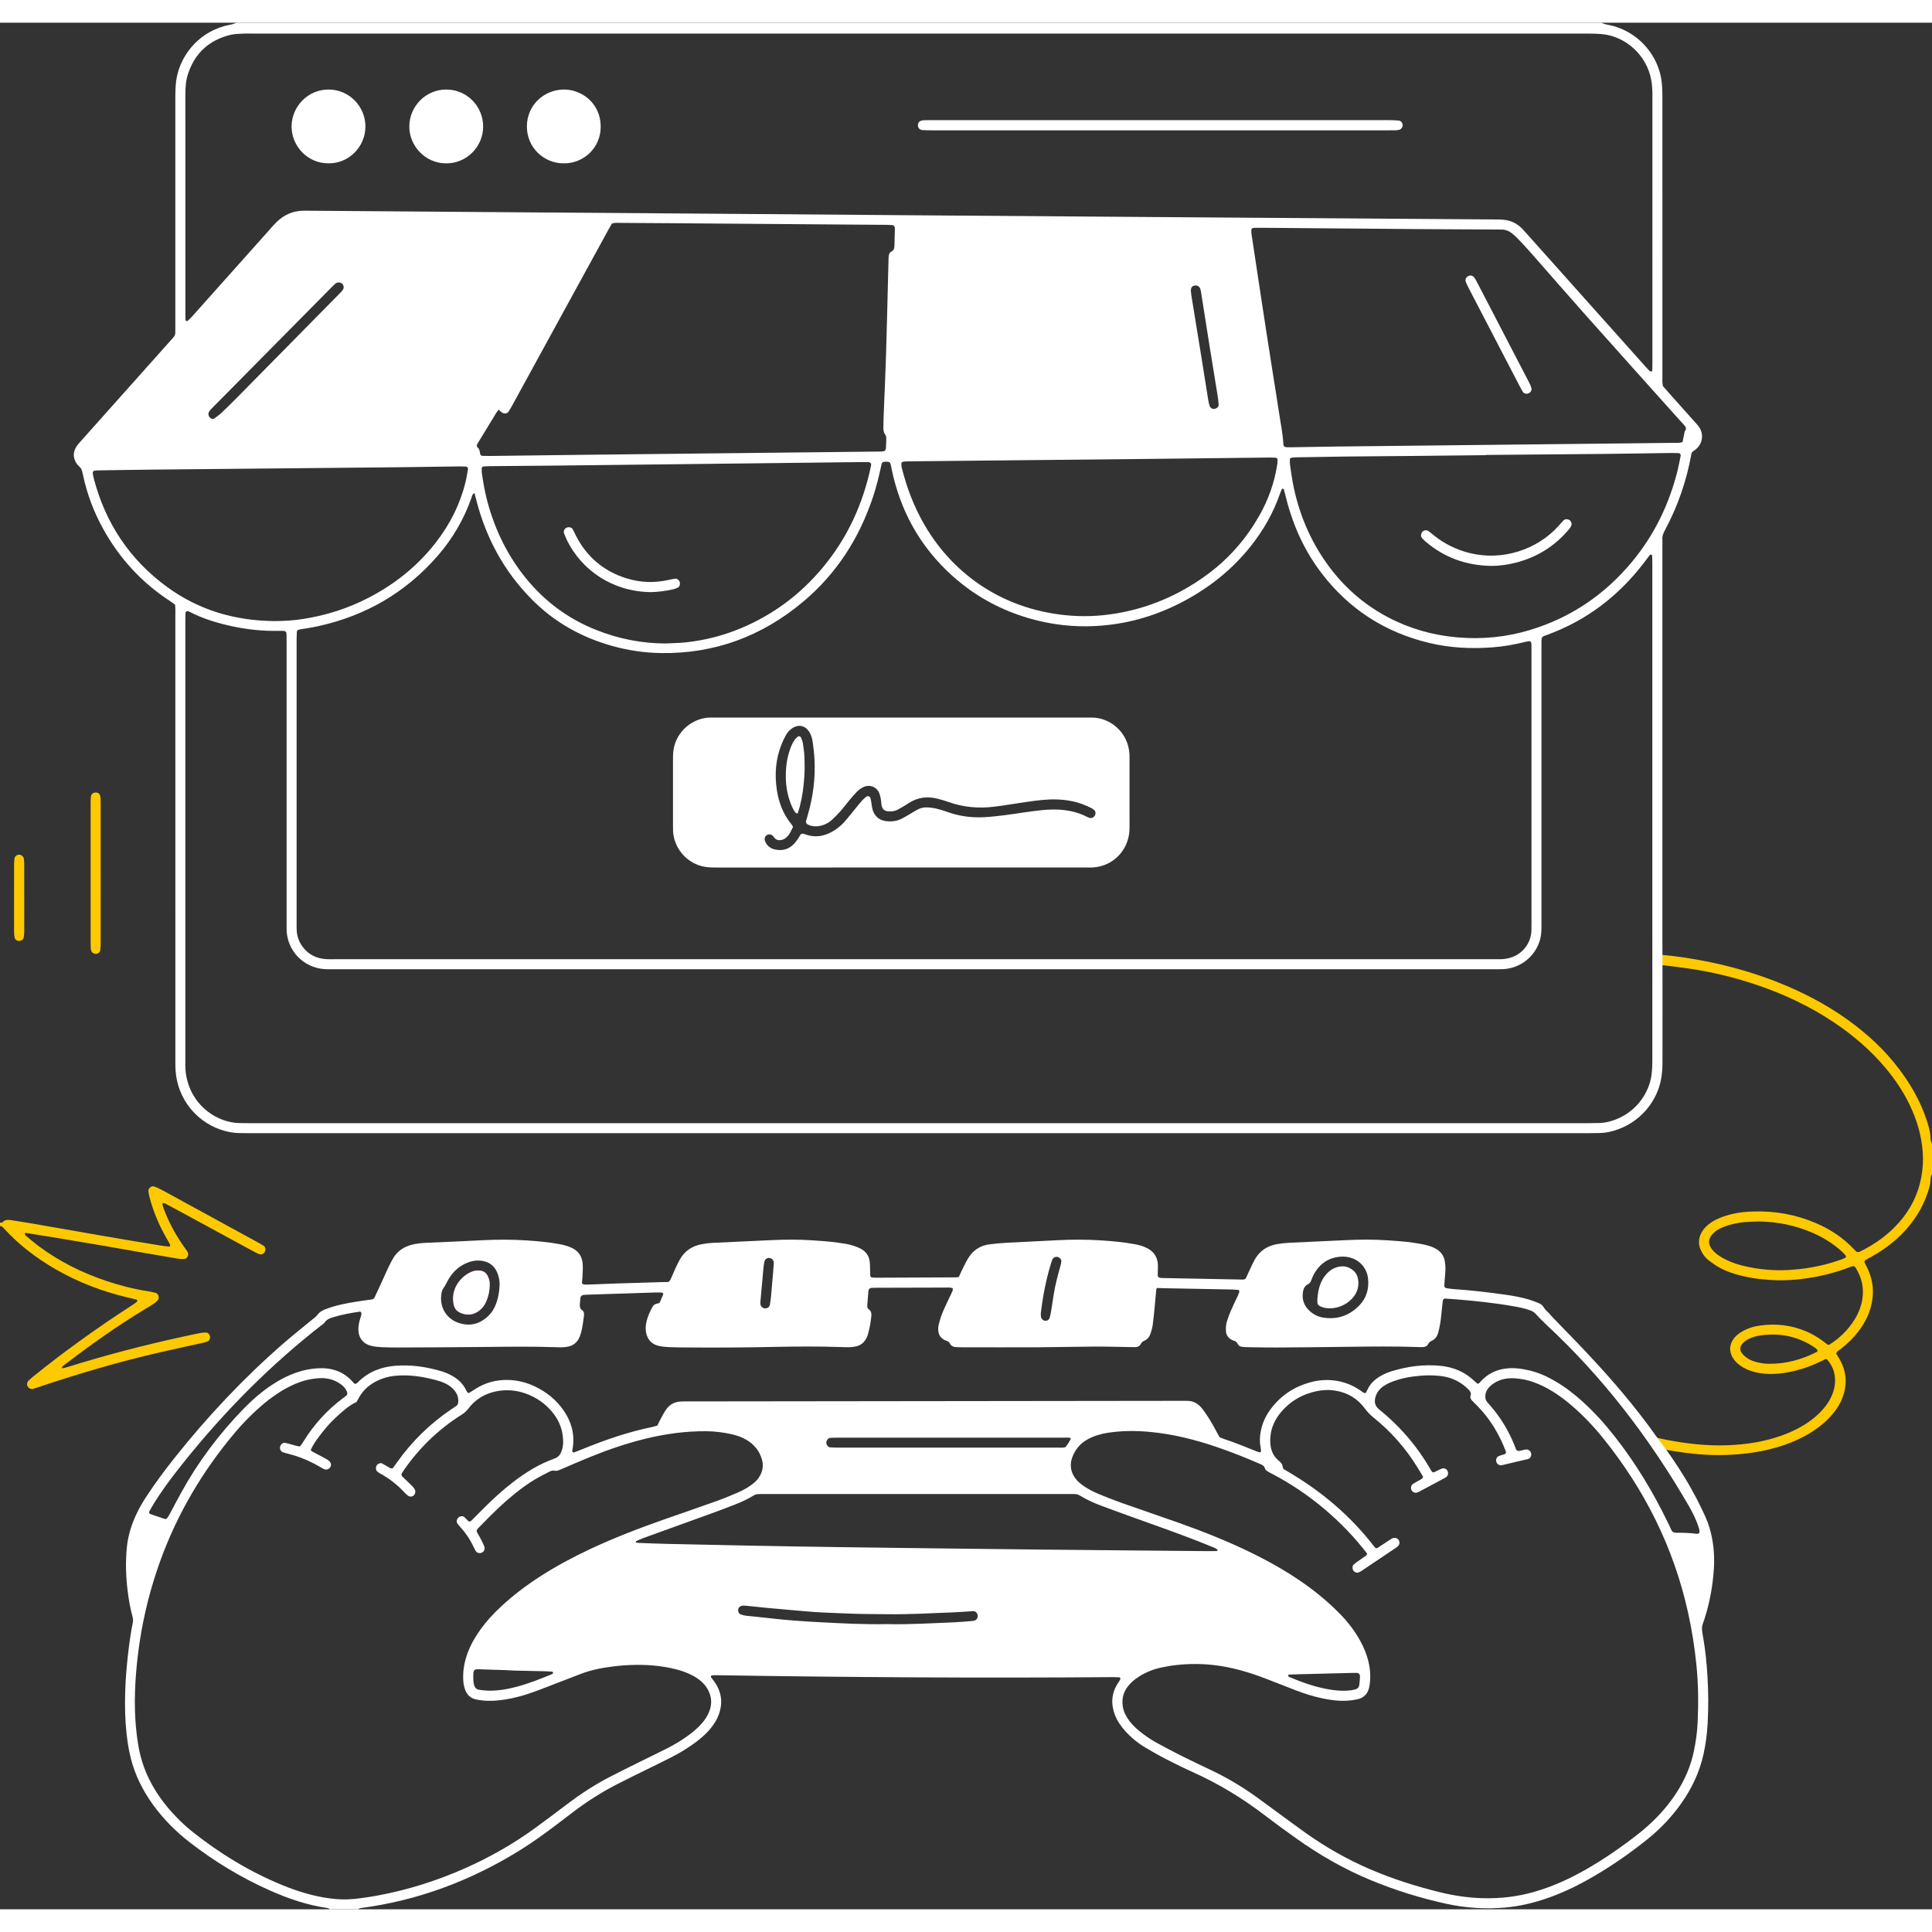 <?xml version="1.0" encoding="UTF-8"?><svg id="Calque_2" xmlns="http://www.w3.org/2000/svg" width="580px" height="580px" viewBox="0 0 2317.98 2263.5"><rect x="0" y="0" width="2317.98" height="2263.5" fill="#333333" stroke="none"/><g id="Calque_1-2"><path d="m2316.31,1339.29h-.02c-.12-8.81-2.8-17.04-5.61-25.24-6.1-17.77-14.95-34.13-25.56-49.56-16.37-23.83-36.51-44.05-59.38-61.62-25.24-19.38-52.8-34.77-82.02-47.19-33.51-14.25-68.26-24.41-104.09-30.91-14.42-2.62-28.88-4.87-43.49-6.11-1.31-.11-2.64-.29-3.88-.7h-2.39v18.48c0-.35,0-.71.01-1.06.02-.98.13-2.01.45-2.92.19-.55.82-1.25,1.33-1.32,1.64-.21,3.33-.36,4.96-.17,9.58,1.17,19.17,2.32,28.72,3.69,28.75,4.12,56.85,11.03,84.31,20.44,31.96,10.95,62.28,25.34,90.42,44.13,23.12,15.44,44.08,33.35,62,54.69,11.4,13.58,21.26,28.19,28.99,44.17,8.64,17.85,14.22,36.54,15.78,56.43.82,10.41.15,20.68-1.74,30.84-3.79,20.45-12.86,38.42-26.6,54.02-13.19,14.97-29.15,26.24-46.94,35.06-.3.15-.61.28-.93.37-1.35.38-2.65.28-3.72-.69-.98-.89-1.91-1.86-2.82-2.82-12.77-13.54-27.96-23.55-44.98-30.89-24.26-10.46-49.6-15.04-75.96-14.1-7.99.29-15.96.9-23.79,2.74-7.81,1.83-15.42,4.18-22.48,8.08-5.01,2.76-9.55,6.11-13,10.74-6.87,9.22-7.09,18.69-1.61,28.01,2.04,3.48,4.62,6.58,7.8,9.03,3.69,2.83,7.49,5.56,11.49,7.92,6.04,3.57,12.57,6.08,19.27,8.17,14.4,4.5,29.23,6.61,44.21,7.5,19.39,1.15,38.58-.8,57.6-4.65,13.09-2.65,25.81-6.54,38.24-11.36,3.29-1.28,4.43-.42,5.82,1.82,6.89,11.17,9.71,23.18,7.83,36.31-1.36,9.43-4.77,18-9.83,25.95-7.63,11.99-17.52,21.74-29.57,29.29-.51.32-1.27.23-2.16.37-1.97-1.52-4.06-3.16-6.19-4.75-5.89-4.4-12.21-8.06-18.97-11-18.21-7.91-37.17-10.15-56.72-7.28-7.61,1.11-14.91,3.47-21.58,7.48-4.04,2.43-7.63,5.36-10.22,9.37-4.38,6.78-4.57,13.77-.81,20.83,2.23,4.19,5.53,7.48,9.37,10.23,5.22,3.73,11.02,6.16,17.21,7.74,11.15,2.85,22.46,2.88,33.74,1.36,15.96-2.15,31.15-6.97,45.63-14.03,2.09-1.02,4.18-2.02,6.13-2.96.82.4,1.6.53,1.98.99,7.69,9.24,10.6,19.85,8.59,31.68-1.47,8.71-5.25,16.45-10.55,23.47-5.88,7.79-13.04,14.22-21.06,19.73-9.94,6.84-20.72,12-32.06,16.05-20.9,7.46-42.55,10.78-64.63,11.61-24.76.93-49.22-1.85-73.48-6.53-5.59-1.08-11.12-2.44-16.67-3.75v14.15l8.11,1.41c.35-.41.79-.9,1.12-.85,5.26.76,10.51,1.61,15.75,2.48,20.75,3.45,41.62,5.47,62.66,4.77,23.39-.79,46.43-3.91,68.73-11.43,13-4.39,25.38-10.02,36.85-17.6,8.67-5.73,16.51-12.41,23.14-20.44,5.78-7,10.37-14.69,12.98-23.45,4.19-14.09,2.93-27.66-4.13-40.61-1.59-2.91-3.36-5.71-4.96-8.42,1.38-2.85,3.93-3.96,5.99-5.58,7.63-5.99,14.6-12.65,20.53-20.36,6.76-8.8,12-18.37,15-29.12,4.47-16.05,3.37-31.63-3.75-46.73-1.27-2.7-2.66-5.35-3.83-7.7.28-1.92,1.5-2.53,2.61-3.17,4.33-2.49,8.77-4.79,13.01-7.42,14.26-8.83,27.03-19.43,37.75-32.4,9.86-11.93,17.45-25.13,22.42-39.83,1.82-5.38,3.5-10.78,3.55-16.52.02-2.4.81-4.55,1.77-6.68v-35.99c-.9-1.79-1.65-3.62-1.67-5.69Zm-102.47,142.63h0c-1.2.55-2.39,1.13-3.63,1.58-16.32,5.95-33.09,9.85-50.37,11.78-9.28,1.04-18.55,1.66-27.88,1.45-14.69-.32-29.17-2.25-43.38-6.02-8.06-2.14-15.8-5.14-23.01-9.41-3.74-2.22-7.26-4.71-10.19-7.96-6.67-7.4-6.74-14.53,1.06-21.74,3.22-2.97,7.07-4.97,11.1-6.58,8.4-3.37,17.17-5.25,26.15-6.01,5.3-.44,10.63-.5,15.95-.74,23.29.17,45.56,4.89,66.82,14.39,12.55,5.61,23.98,12.96,34.07,22.33,1.45,1.35,2.69,2.92,4.03,4.39.56.62.12,2.15-.72,2.54Zm-33.92,112.81c-18.35,9.31-37.68,14.62-58.4,14.28-5.03-.08-9.92-.93-14.74-2.19-4.54-1.19-8.77-3.12-12.45-6.06-1.54-1.23-2.97-2.67-4.22-4.19-2.98-3.64-2.73-8.22.45-11.8,2.02-2.27,4.46-3.98,7.14-5.35,3.87-1.98,8-3.39,12.25-4.08,24.66-3.97,47.56.44,68.25,14.85.8.56,1.53,1.28,2.1,2.07.32.45.24,1.18.33,1.72-.25.28-.43.61-.71.75Z" style="fill:#fdc901; stroke-width:0px;"/><path d="m0,1439.68c.97-.06,2.39.27,2.83-.25,2.79-3.21,6.25-3.43,10.05-2.82,7.56,1.23,15.14,2.31,22.68,3.61,30.17,5.23,60.33,10.57,90.51,15.77,21.98,3.78,43.98,7.41,65.99,11.06,3.61.6,7.26.94,10.9,1.36.27.03.74-.23.84-.47.23-.56.6-1.34.38-1.76-1.22-2.36-2.59-4.64-3.92-6.95-9.39-16.24-16.64-33.35-21.22-51.56-.48-1.92-.84-3.9-.99-5.87-.14-1.75.75-3.2,2.08-4.34,1.33-1.14,2.89-1.82,4.59-1.24,2.2.75,4.37,1.62,6.44,2.68,4.45,2.27,8.83,4.67,13.21,7.07,34.77,19,69.54,38,104.31,57.02,2.62,1.43,5.23,2.91,7.73,4.54,2.1,1.37,2.57,4.64,1.29,7.22-1.21,2.43-4.26,3.77-6.76,2.72-2.45-1.02-4.82-2.23-7.16-3.5-28.39-15.41-56.76-30.85-85.14-46.27-7.02-3.81-14.06-7.59-21.13-11.33-.51-.27-1.26-.12-1.89-.1-.72.02-.93,1.2-.48,2.65.39,1.27.73,2.57,1.2,3.81,5.67,15.02,12.99,29.19,22.08,42.44,2.07,3.02,4.26,5.96,6.3,9.01.53.8.78,1.83,1,2.79.65,2.83-1.95,6.29-4.88,6.34-2.32.04-4.68.04-6.96-.34-12.15-2.01-24.29-4.12-36.42-6.24-17.38-3.03-34.75-6.12-52.14-9.11-18.04-3.1-36.1-6.15-54.16-9.15-13.13-2.19-26.28-4.28-39.43-6.37-.6-.09-1.26.24-2.1.42.39.91.54,2.06,1.19,2.61,4.83,4.09,9.62,8.24,14.68,12.03,25.01,18.74,52.57,32.59,82.16,42.48,16.45,5.5,33.19,9.78,50.35,12.43,2.95.46,5.89,1.09,8.78,1.86,3.48.93,4.88,6.47,2.3,9.13-1.38,1.42-2.93,2.73-4.59,3.82-3.61,2.38-7.32,4.62-11.03,6.86-33.71,20.33-65.64,43.22-96.88,67.1-.78.6-1.48,1.32-2.15,2.05-.18.2-.21.7-.09.96.12.26.55.59.77.55,1.94-.43,3.9-.84,5.79-1.44,45.44-14.27,91.49-26.25,138.03-36.37,7.16-1.56,14.31-3.12,21.5-4.53,2.26-.44,4.62-.51,6.93-.52,2.21,0,4.21,2.14,4.56,4.55.37,2.56-.67,5.13-2.62,5.98-1.51.65-3.1,1.17-4.71,1.53-17.54,3.9-35.13,7.61-52.64,11.65-48.69,11.23-96.6,25.22-143.96,41.13-2.84.95-5.66,1.98-8.54,2.76-3.11.85-6.91-2.08-6.99-5.43-.03-1.24.33-2.79,1.11-3.68,1.74-1.98,3.78-3.73,5.84-5.4,18.39-14.89,37.21-29.21,56.38-43.07,20.25-14.64,40.87-28.73,61.86-42.29,2.23-1.44,4.42-2.96,6.53-4.56.4-.31.62-1.23.49-1.76-.11-.46-.78-.98-1.3-1.11-3.23-.8-6.49-1.48-9.73-2.25-30.65-7.23-59.79-18.35-87.1-34.11-23.23-13.4-44.34-29.52-62.36-49.49-1.18-1.31-2.45-2.18-4.2-2.36,0-1.33,0-2.67,0-4Z" style="fill:#fdc901; stroke-width:0px;"/><path d="m120.81,1020.79c0,27.31.01,54.63-.02,81.94,0,3.32-.17,6.65-.45,9.96-.19,2.23-2.37,4.15-4.7,4.5-2.58.39-5.62-1.49-6.23-3.9-.25-.96-.53-1.94-.56-2.92-.1-2.66-.11-5.33-.11-7.99,0-54.63,0-109.26,0-163.89,0-3.33.03-6.67.33-9.97.32-3.52,3.7-5.59,7.39-4.72,1.72.4,3.01,1.44,3.53,3.16.38,1.26.66,2.59.72,3.9.12,2.99.09,5.99.09,8.99,0,26.98,0,53.96,0,80.94Z" style="fill:#fdc901; stroke-width:0px;"/><path d="m29.1,1050.64c0,13.3.03,26.6-.03,39.9,0,2.31-.23,4.64-.58,6.92-.34,2.25-2.57,3.99-4.97,4.18-2.85.23-5.53-1.5-6.02-4.1-.36-1.94-.59-3.94-.61-5.92-.07-7.31-.03-14.63-.04-21.95,0-19.29-.02-38.57.02-57.86,0-2.98.05-5.99.44-8.94.58-4.28,6.02-6.23,9.23-3.35.93.83,1.84,2.1,2.03,3.28.42,2.61.48,5.28.49,7.93.04,13.3.02,26.6.02,39.9Z" style="fill:#fdc901; stroke-width:0px;"/><path d="m587.56,1514.05c.17-2.88-.59-6.8-2.42-10.42-1.92-3.82-5.06-6.07-9.43-6.47-3.38-.3-6.65.1-9.79,1.37-12.31,4.96-25.38,19.81-21.78,38.61.97,5.06,3.3,8.55,7.92,10.61,8.37,3.73,16.21,2.81,23.4-2.85,3.46-2.73,5.95-6.28,7.73-10.29,2.73-6.15,4.25-12.59,4.36-20.55Z" style="fill:#ff06e8; stroke-width:0px;"/><path d="m1081.75,833.67c73.27,0,146.54,0,219.82,0,3,0,5.99,0,8.99.03,20.58.16,43.02,16.75,44.57,44.07.06,1,.04,2,.04,3,0,28.32,0,56.64.01,84.96,0,4.35-.45,8.61-1.55,12.85-5.14,19.81-22.09,33.81-42.53,34.93-2.66.14-5.33.08-7.99.08-147.88,0-295.75,0-443.63.01-6,0-11.95-.13-17.83-1.7-19.09-5.08-33.16-22.32-34.13-42.12-.1-1.99-.08-4-.08-6,0-26.99,0-53.97,0-80.96,0-5.34.28-10.59,1.78-15.81,6.04-21,25.37-33.18,42.72-33.31,3.33-.02,6.66-.03,9.99-.03,73.27,0,146.54,0,219.82,0Zm-130.27,131.16c-1.35,2.69-2.47,5.09-3.75,7.42-.63,1.16-1.47,2.22-2.32,3.24-1.96,2.34-4.26,4.18-7.32,4.93-3.51.86-6.59.37-9.01-2.55-.85-1.02-1.59-2.18-2.6-3-.72-.59-1.79-.93-2.74-1.03-4.39-.47-7.57,3.84-5.91,7.96,2.14,5.31,6.02,8.77,11.57,10.06,9.16,2.14,17.16-.07,23.62-7.07,1.57-1.7,2.94-3.61,4.27-5.52,1.14-1.63,2.09-3.41,3.15-5.1.63-1,2.24-1.42,3.52-1.04,3.19.93,6.34,2.15,9.6,2.62,7.78,1.11,15.23-.31,22.29-3.82,6.96-3.45,12.98-8.14,18.05-13.97,4.15-4.77,8.04-9.77,12.05-14.67,2.74-3.35,5.42-6.76,8.29-9.99,1.54-1.73,3.38-3.2,5.18-4.66,1.69-1.37,4.31-.57,4.86,1.43.43,1.59.76,3.22,1.05,4.85.51,2.94.72,5.96,1.48,8.84,2.12,8.05,8.06,13.17,16.19,14.17,6.41.79,12.66.13,18.51-2.76,2.98-1.47,5.84-3.19,8.72-4.86,3.17-1.84,6.28-3.76,9.44-5.61,4.46-2.61,9.32-3.58,14.41-3.18,2.97.23,5.98.57,8.87,1.29,4.51,1.13,9.01,2.41,13.38,4,14.3,5.2,29.08,7.18,44.18,6.41,8.63-.44,17.25-1.45,25.83-2.54,14.86-1.9,29.61-4.59,44.53-6.01,18.53-1.77,36.59-.52,53.51,8.25,1.16.6,2.48.96,3.76,1.25,2.05.47,4.48-1,5.64-3.24,1.1-2.13.67-4.97-1.06-6.37-1.03-.83-2.09-1.7-3.27-2.26-3.3-1.58-6.61-3.17-10.03-4.46-10.06-3.78-20.53-5.55-31.25-5.91-12.04-.41-23.93,1.15-35.79,2.86-13.17,1.9-26.29,4.18-39.51,5.81-18.86,2.32-37.18.71-55.08-5.72-4.38-1.57-8.88-2.82-13.4-3.95-11.85-2.96-23.11-1.6-33.55,5.05-2.53,1.61-5.06,3.21-7.64,4.74-2,1.19-4.06,2.28-6.1,3.41-2.38,1.33-4.97,1.89-7.65,2.07-6.8.47-11.53-1.11-12.09-9.62-.27-4.01-.93-7.96-2.26-11.74-2.72-7.71-11.37-11.32-18.79-7.96-3.07,1.39-5.81,3.3-8.13,5.71-2.77,2.88-5.46,5.84-8.01,8.91-3.83,4.61-7.38,9.46-11.32,13.97-3.28,3.75-6.84,7.27-10.47,10.68-3.18,2.99-6.93,5.22-11.09,6.58-5.86,1.91-11.75,2.1-17.54-.44-2.13-.93-3.15-2.67-2.61-4.71.6-2.25,1.3-4.47,1.95-6.71,6.39-21.93,9.31-44.3,8.14-67.12-.36-6.97-1.2-13.94-2.17-20.86-.7-4.96-2.24-9.73-5.39-13.81-4.48-5.78-11.4-7.11-17.81-3.46-3.87,2.21-6.86,5.32-8.96,9.17-1.91,3.5-3.7,7.09-5.17,10.79-7.11,17.78-8.55,36.26-5.68,55,2.29,15,7.56,28.97,17.36,40.9.62.76,1.06,1.67,2.09,3.31Z" style="fill:#fff; stroke-width:0px;"/><path d="m1392.35,129.13c-91.56,0-183.11,0-274.67-.01-3.66,0-7.33-.02-10.97-.31-3.77-.3-5.9-3.29-5.28-7,.36-2.17,1.67-3.61,3.74-4.22,1.26-.37,2.6-.56,3.92-.61,2.99-.1,5.99-.08,8.99-.08,182.78,0,365.56,0,548.34.02,3.98,0,7.98.15,11.94.5,2.61.23,4.61,3.06,4.51,5.77-.09,2.37-1.79,4.69-3.94,5.22-1.28.32-2.6.61-3.91.65-3.33.1-6.66.08-9.99.08-90.89,0-181.78,0-272.67,0Z" style="fill:#fff; stroke-width:0px;"/><path d="m676.54,168.73c-23.73.29-44.56-18.8-44.39-44.39.17-26.05,21.08-43.82,43.75-44.17,21.75-.34,44.51,16.13,44.81,44.03.29,26.38-21.03,44.78-44.17,44.54Z" style="fill:#fff; stroke-width:0px;"/><path d="m579.65,124.99c-.09,23.13-19.06,44.09-45.01,43.77-24.6-.3-43.6-21.03-43.57-44.24.03-23.78,19.45-44.52,44.52-44.34,25.47.18,44.39,21.08,44.05,44.8Z" style="fill:#fff; stroke-width:0px;"/><path d="m393.93,168.72c-25.78.03-44.43-21.71-44.1-44.71.34-23.75,19.87-44.25,45.1-43.81,24.82.43,43.45,20.8,43.5,44.32.05,23.72-19.42,44.62-44.5,44.21Z" style="fill:#fff; stroke-width:0px;"/><path d="m1764.86,303.25c.84.44,2.72.84,3.6,2,1.79,2.36,3.13,5.09,4.51,7.74,13.36,25.67,26.68,51.36,40.02,77.05,7.21,13.87,14.45,27.73,21.62,41.62,1.06,2.05,2.05,4.19,2.69,6.4.86,2.97-.83,5.45-3.22,6.55-2.48,1.14-5.63.5-7.06-1.82-1.57-2.54-2.96-5.2-4.34-7.85-15.2-29.21-30.39-58.44-45.58-87.66-5.22-10.03-10.46-20.06-15.65-30.11-1.06-2.06-2.06-4.17-2.87-6.35-1.36-3.66,1.49-7.49,6.27-7.58Z" style="fill:#fff; stroke-width:0px;"/><path d="m1788.08,651.7c-28.97-.67-54.8-9.84-77.06-28.62-1.77-1.5-3.47-3.13-4.98-4.88-2.66-3.08-.3-8.7,3.9-9.2,1.22-.15,2.77.16,3.77.85,2.47,1.68,4.69,3.71,7.03,5.57,12.7,10.1,26.91,17,42.7,20.91,38.67,9.57,80.42-3.66,106.49-32.61,2.01-2.23,3.91-4.55,6.03-6.67,2.33-2.33,6.92-1.51,8.68,1.4,1.12,1.86,1.21,3.85.25,5.72-.75,1.46-1.77,2.81-2.84,4.07-16.87,19.97-38.04,33.1-63.32,39.57-10.03,2.57-20.24,4.02-30.66,3.89Z" style="fill:#fff; stroke-width:0px;"/><path d="m780.86,683.18c-45.71-.5-82.52-26.03-100.29-61.55-1.48-2.97-2.72-6.07-3.9-9.18-.91-2.41.68-5.54,3.12-6.59,2.59-1.12,6.05-.43,7.19,1.62,1.3,2.32,2.4,4.75,3.59,7.13,13.07,26.09,33.54,43.52,61.39,52.11,16.56,5.11,33.38,5.63,50.31,1.79,2.59-.59,5.21-1.09,7.85-1.46,2.13-.3,4.66,1.61,5.32,3.76.9,2.95,0,5.87-2.29,6.95-1.49.71-3.04,1.38-4.63,1.81-7.15,1.94-20.23,3.6-27.67,3.62Z" style="fill:#fff; stroke-width:0px;"/><path d="m1580.56,1531.55c.33-5.33,1.16-10.57,2.72-15.67,1.67-5.47,4.39-10.37,8.22-14.63,4.12-4.58,9.17-7.61,15.24-8.79,6.27-1.22,11.85.44,16.71,4.45,2.89,2.38,4.86,5.49,5.64,9.16,1.51,7.1.58,13.84-3.34,20.07-7.73,12.31-24.04,18.91-38.12,15.33-1.58-.4-3.07-1.22-4.55-1.93-1.65-.79-2.34-2.29-2.49-4.01-.12-1.31-.02-2.65-.02-3.97Z" style="fill:#fff; stroke-width:0px;"/><path d="m587.56,1514.05c-.11,7.95-1.63,14.4-4.36,20.55-1.78,4-4.27,7.56-7.73,10.29-7.19,5.67-15.03,6.59-23.4,2.85-4.61-2.06-6.95-5.54-7.92-10.61-3.6-18.79,9.47-33.64,21.78-38.61,3.14-1.27,6.41-1.67,9.79-1.37,4.36.39,7.51,2.65,9.43,6.47,1.83,3.62,2.59,7.54,2.42,10.42Z" style="fill:#fff; stroke-width:0px;"/><path d="m956.89,948.97c-1.11-.59-2.25-.82-2.75-1.52-2.93-4.09-4.85-8.71-6.49-13.43-3.09-8.87-4.63-18.02-4.84-27.4-.26-11.74,1.03-23.26,4.93-34.39,1.54-4.4,3.29-8.74,6.15-12.48.98-1.29,2.34-2.31,3.6-3.36.83-.69,3.05-.01,3.44,1.02.81,2.17,1.9,4.31,2.25,6.56.87,5.58,1.73,11.21,1.96,16.84.31,7.64.37,15.32-.08,22.95-.74,12.63-2.47,25.16-5.68,37.44-.67,2.55-1.6,5.04-2.48,7.78Z" style="fill:#fff; stroke-width:0px;"/><path d="m203.57,693.61c2.2,1.44,4.31,3.03,6.41,4.51.65,4.62.4,8.96.4,13.27.01,176.29.01,352.58.01,528.86,0,4-.06,8,.03,12,.17,7.69,1.24,15.27,3.43,22.66,10.58,35.65,42.75,56.47,72.87,57.3,4,.11,7.99.13,11.99.13,535.69,0,1071.38,0,1607.08,0,4.66,0,9.33-.1,13.99-.2,5.36-.12,10.6-1.1,15.74-2.55,33.48-9.43,53.56-37.25,57.74-63.93.93-5.95,1.36-11.9,1.35-17.91-.05-48.31.17-94.43,0-109.97-.01-.95.03,3.03-.1-39.09,0,0,0-445.1,0-472.74,0-2,.14-4.01-.02-5.99-.31-3.83.97-7.14,2.75-10.44,15.59-28.97,26.24-59.66,32.04-92.04.11-.64.46-1.23.85-2.22,1.56-1.2,3.47-2.52,5.2-4.05,7.52-6.66,9.3-18.1,2.54-27.07-1.4-1.86-3.04-3.54-4.59-5.28-10.65-11.93-21.3-23.85-31.94-35.78-2.21-2.48-4.35-5.01-6.23-7.18-.93-4.49-.57-8.5-.57-12.48-.02-111.61-.02-223.21-.01-334.82,0-6.66-.23-13.28-1.19-19.92-3.91-26.89-23.91-54.89-57.02-64.53-3.51-1.02-7.15-1.55-10.7-2.45-1.59-.4-3.1-1.12-4.64-1.7H283.85c-1.54.58-3.05,1.3-4.63,1.71-3.22.82-6.53,1.33-9.73,2.21-33.15,9.07-54.43,37.57-58.1,65.82-.78,5.98-1.04,11.94-1.04,17.94,0,90.64,0,181.29,0,271.93,0,2.33.01,4.67,0,7-.05,9.3.45,7.79-5.27,14.26-8.16,9.24-16.41,18.4-24.62,27.6-27.73,31.07-55.47,62.14-83.18,93.23-1.99,2.23-4.04,4.47-5.65,6.97-3.95,6.13-4.1,12.58-.57,18.94,1.11,1.99,2.77,3.76,4.46,5.32,1.56,1.43,2.52,3.02,2.95,5.04.34,1.63.83,3.23,1.17,4.86,4.73,22.67,12.88,44.07,24.05,64.32,19.52,35.39,46.02,64.34,79.89,86.47Zm1777.78,569.69c-3.02,20.88-18.66,45.32-47.49,54.23-4.79,1.48-9.69,2.46-14.71,2.59-4.99.13-9.99.22-14.98.22-267.15.01-534.3,0-801.46,0s-534.3,0-801.46,0c-4.66,0-9.33,0-13.99-.12-25.8-.64-54.27-18.83-62.68-51.47-1.41-5.47-2.16-11.12-2.19-16.81-.01-2.67-.02-5.33-.02-8,0-175.27,0-350.54,0-525.81,0-3.33.09-6.66.2-9.98.06-1.72,1.96-2.67,3.67-1.91.61.27,1.21.55,1.81.85,15.52,7.95,32.05,13.02,49,16.74,18.6,4.08,37.44,6.19,56.51,5.85,1.67-.03,3.33-.07,5-.06,4.38.04,5.16.8,5.24,5.24.06,3.33.04,6.66.04,10,0,110.96,0,221.92,0,332.88,0,3.67-.07,7.33.05,11,.75,23.6,18.97,45.02,45.86,46.8,3.32.22,6.66.1,9.99.1,41.64,0,83.28,0,124.92,0,421.05,0,842.1,0,1263.14,0,4.66,0,9.33.06,13.99-.04,22.14-.47,40.68-15.36,46.13-36.16.75-2.88,1.14-5.89,1.32-8.86.25-3.98.18-7.99.18-11.99,0-108.63,0-217.25,0-325.88,0-2.67.01-5.33,0-8-.03-8.52.03-7.77,7.59-10.55,46.97-17.28,84.98-46.51,115.27-86.1,2.43-3.17,4.77-6.42,7.24-9.56.29-.37,1.26-.5,1.75-.31.46.18.98.91,1,1.43.13,2.99.17,5.99.17,8.99,0,198.59,0,397.19,0,595.78,0,6.33-.21,12.62-1.13,18.92Zm-919.22-769.06c1.05,1.38,1.24,3.05,1.2,4.75-.02,1-.01,2-.05,3-.5,13.54.86,12.42-12.6,12.58-57.27.66-114.54,1.26-171.82,1.89-61.6.67-123.2,1.33-184.8,2.04-35.3.4-70.59.89-105.88,1.32-2.99.04-5.99-.03-8.98-.11-1.9-.06-2.95-.92-3.23-3.04-.35-2.7-.83-5.26-2.99-7.18-1.2-1.06-.98-2.37-.49-3.65.23-.61.64-1.17.98-1.74,7.45-12.23,14.89-24.46,22.37-36.67.68-1.11,1.65-2.05,2.54-3.13,1.4,1.24,2.55,2.45,3.89,3.4,2.66,1.87,6.3,1.36,7.98-1.18,1.64-2.5,3.1-5.12,4.54-7.74,20.31-37.09,40.59-74.19,60.89-111.28,17.9-32.71,35.81-65.42,53.72-98.12,1.59-2.91,3.28-5.77,4.76-8.37,3.66-1.35,7.02-.85,10.32-.83,21.98.11,43.96.26,65.93.43,70.59.53,141.19,1.07,211.78,1.61,13.99.11,27.97.18,41.96.3,2.33.02,4.65.19,6.97.34.95.06,2.38,1.75,2.44,2.81.05,1,.12,2,.09,2.99-.15,5.99-.42,11.99-.47,17.98-.03,3.51-.5,6.54-4.17,8.26-1.53.71-2.19,2.48-2.53,4.14-.26,1.3-.35,2.64-.4,3.97-.12,3.33-.18,6.66-.26,9.99-.92,35.96-1.73,71.93-2.82,107.88-.71,23.3-1.87,46.59-2.78,69.89-.2,4.99-.28,9.99-.34,14.98-.04,3.03.32,5.97,2.26,8.52Zm-484.18,40.3c-.02-.67,1.22-2.1,1.84-2.12,2.99-.14,5.98-.34,8.97-.37,26.31-.25,52.63-.42,78.94-.7,60.29-.65,120.57-1.36,180.86-2.05,62.29-.72,124.57-1.45,186.86-2.17,2-.02,4-.04,5.99.01,2.94.08,4.21,1.62,3.61,4.48-9.45,45.51-28.28,86.58-58.13,122.36-26.95,32.31-59.81,56.7-98.72,72.83-20.74,8.6-42.32,14.07-64.6,16.56-8.26.92-16.62.97-24.93,1.42-28.67-.05-56.24-5.54-82.88-16.05-36.26-14.29-65.93-37.19-89.45-68.16-20.43-26.91-34.23-56.98-42.47-89.67-2.52-10.02-4.22-20.21-5.72-30.42-.29-1.95-.14-3.97-.18-5.95Zm59.41,156.67c27.26,27.78,59.96,46.18,97.31,56.59,19.02,5.3,38.39,8.18,58.15,8.49,64.76,1,121.59-20.27,170.91-61.7,40.05-33.64,67.24-76.12,83.69-125.62,4-12.02,7.03-24.31,9.69-36.68.21-.98.35-1.97.62-2.93.4-1.41,1.42-2.3,2.81-2.47,1.64-.2,3.32-.28,4.96-.11,1.37.14,2.48,1.07,2.89,2.42.48,1.58.76,3.23,1.08,4.86,10.26,50.94,34.08,94.3,72.72,129.19,30.54,27.58,66.12,45.62,106.22,54.88,24.24,5.6,48.77,7.25,73.46,5.22,34.96-2.88,67.9-12.95,98.85-29.5,30.63-16.38,57.29-37.62,79.1-64.76,15.57-19.38,27.8-40.65,35.95-64.2.65-1.87,1.5-3.67,2.31-5.48.1-.22.56-.47.74-.4.56.21,1.41.48,1.53.9,1,3.51,1.87,7.07,2.76,10.61,8.23,32.69,21.86,62.89,42.33,89.75,32.95,43.24,76.03,71,128.85,83.78,25.19,6.09,50.72,7.3,76.43,5.38,13.29-.99,26.42-3.33,39.37-6.56,1.6-.4,3.25-.58,4.88-.83.78-.12,2.05.9,2.14,1.68.11.99.28,1.98.3,2.97.05,2.67.05,5.33.05,8,0,107.97,0,215.94,0,323.92,0,3.33-.08,6.66-.07,10,.07,15.03-11.37,33.24-34.42,34.89-1.66.12-3.33.07-5,.08-3.33.01-6.66,0-9.99,0-461.4,0-922.8,0-1384.2,0-4.33,0-8.68.19-12.99-.11-11.59-.82-21.1-5.71-28-15.2-4.22-5.8-6.47-12.36-6.83-19.53-.14-2.66-.08-5.33-.08-8,0-113.64,0-227.27,0-340.91,0-2.99.13-5.99.26-8.98.06-1.32,1.16-2.47,2.49-2.71,7.86-1.39,15.8-2.48,23.59-4.21,56.75-12.58,104.65-40.31,142.88-84.28,17.89-20.57,31.46-43.75,40.52-69.52.73-2.09.86-4.57,3.65-5.82.86,3.29,1.69,6.49,2.53,9.69,11.67,44.78,33.05,84.1,65.56,117.22Zm883.61-169.47c2.99-.03,5.99-.02,8.98.14.92.05,1.82.65,2.67.98,0,2.14.25,4.15-.04,6.09-3.3,22.32-10.69,43.24-21.86,62.8-15.39,26.94-35.32,50.07-60.09,68.7-31.01,23.33-65.55,39.28-103.72,46.91-20.34,4.07-40.91,5.58-61.6,4.09-79.1-5.69-140.69-48.02-176.05-108.84-12.64-21.74-21.51-44.98-27.5-69.35-.38-1.56-.32-3.26-.24-4.89.02-.49.68-1.22,1.19-1.37,1.25-.37,2.58-.61,3.88-.64,6.66-.13,13.31-.17,19.97-.24,92.53-.94,185.07-1.86,277.6-2.83,45.6-.48,91.2-1.05,136.8-1.56Zm-92.22-200.11c.1-1,.12-1.67.24-2.32.32-1.78,1.38-2.96,3.05-3.61,3.42-1.35,6.95.23,8.01,3.64.39,1.26.72,2.56.93,3.87,3.54,22.33,7.01,44.67,10.59,67,2.99,18.71,6.12,37.4,9.13,56.12.63,3.93,1.19,7.9,1.4,11.87.11,2.08-1.31,3.7-3.29,4.61-1.95.9-3.89.94-5.61-.47-.74-.61-1.54-1.4-1.82-2.27-.71-2.21-1.29-4.48-1.66-6.77-2.91-18.05-5.72-36.12-8.63-54.18-2.96-18.38-5.99-36.75-8.99-55.13-.86-5.25-1.75-10.49-2.57-15.75-.35-2.3-.54-4.62-.77-6.6Zm587.76,197.59c-1.19,5.87-2.24,11.77-3.68,17.58-10.07,40.7-27.88,77.61-54.7,109.93-32.75,39.48-73.5,67.13-122.75,81.98-28.41,8.57-57.47,11.3-86.92,8.76-29.14-2.52-56.91-10.37-82.9-24-29.43-15.43-53.67-36.88-73.07-63.81-21.17-29.38-34.63-62.07-41.38-97.58-1.37-7.19-2.35-14.46-3.35-21.71-.32-2.28-.2-4.64-.1-6.95.02-.49.77-1.26,1.28-1.35,1.95-.34,3.94-.6,5.91-.63,20.31-.35,40.62-.73,60.93-.96,26.3-.3,52.61-.44,78.91-.69,29.3-.28,58.6-.61,87.9-.92,0-.09,0-.18,0-.27,47.28-.41,94.56-.76,141.84-1.24,26.97-.27,53.94-.76,80.91-1.12,2.99-.04,5.99.08,8.98.18,1.1.03,2.41,1.69,2.18,2.81Zm-.9-41.9c1.33,1.49,2.66,2.98,4.05,4.42,2.41,2.5,4.73,4.98,1.64,8.53-.86,4.23-1.71,8.45-2.6,12.85-3.98,1.34-7,.94-9.97.97-72.58.8-145.15,1.57-217.73,2.36-62.92.68-125.84,1.35-188.76,2.07-17.31.2-34.62.56-51.93.84-2.33.04-4.66.02-6.99-.04-1.96-.05-3.24-1.14-3.44-2.83-.04-.33-.1-.66-.12-.99-.73-13.33-3.58-26.38-5.51-39.54-2.23-15.15-4.75-30.25-7.13-45.37-2.33-14.8-4.65-29.59-6.94-44.39-2.34-15.13-4.66-30.26-6.97-45.4-2.36-15.46-4.69-30.93-7.03-46.4-1.6-10.53-3.23-21.06-4.76-31.6-.23-1.61-.1-3.31.07-4.94.05-.49.74-1.11,1.27-1.3.91-.32,1.93-.46,2.9-.48,3.33-.05,6.66-.04,9.99-.01,63.59.53,127.18,1.1,190.77,1.59,28.96.23,57.93.31,86.9.47,2.66.01,5.33.09,7.99.05,4.89-.07,9.14,1.65,12.87,4.67,2.32,1.88,4.59,3.87,6.65,6.03,5.06,5.3,10.11,10.61,14.95,16.11,22.45,25.48,44.69,51.16,67.27,76.53,37.42,42.03,75.04,83.88,112.58,125.8ZM225.68,61.1c8.29-24.75,25.31-40.18,50.52-46.45,4.79-1.19,9.9-1.21,14.88-1.55,3.32-.23,6.66-.07,9.99-.07,534.36,0,1068.72,0,1603.08.02,5.99,0,12,.1,17.96.64,26.79,2.41,53.57,23.93,59.1,55.48,1.1,6.28,1.33,12.57,1.33,18.91-.02,84.64-.01,169.29-.01,253.93,0,22.33,0,44.66,0,66.98,0,2.99-.11,5.97-.17,9.18-1.12,0-2.37.38-2.85-.07-2.18-2.04-4.19-4.28-6.19-6.51-43.52-48.69-87.02-97.4-130.54-146.1-5.11-5.71-10.22-11.42-15.34-17.12-5.28-5.89-11.74-9.79-19.51-11.37-2.27-.46-4.6-.72-6.92-.84-2.99-.15-5.99-.07-8.99-.09-135.92-.97-271.83-1.95-407.75-2.92-79.95-.58-159.9-1.15-239.85-1.75-97.94-.74-195.88-1.53-293.82-2.27-76.62-.58-153.24-1.1-229.86-1.67-81.95-.61-163.9-1.23-245.85-1.85-3.66-.03-7.33-.06-10.99-.03-12.63.13-23.3,4.97-32.23,13.75-2.61,2.56-4.99,5.37-7.43,8.1-31.28,35.05-62.55,70.11-93.86,105.14-1.75,1.96-3.73,3.72-5.7,5.45-.25.22-1.34-.11-1.69-.5-.38-.43-.45-1.22-.47-1.86-.07-2.66-.08-5.33-.08-8,0-87.31.01-174.62-.03-261.93,0-8.38.6-16.67,3.27-24.65Zm186.18,258.38c-.44.88-.96,1.74-1.6,2.48-1.08,1.26-2.27,2.43-3.44,3.61-40.61,41.21-81.22,82.43-121.85,123.62-6.3,6.39-12.69,12.7-19.21,18.88-2.63,2.49-5.67,4.58-8.63,6.71-.72.52-1.84.5-2.41.64-3.48-.62-5.72-5.29-4.21-8.04.48-.87.97-1.76,1.63-2.49,1.55-1.73,3.19-3.39,4.83-5.04,46.29-46.82,92.59-93.63,138.89-140.44,2.1-2.13,4.2-4.27,6.42-6.27,1.56-1.41,3.52-1.76,5.59-1.37,3.38.64,5.5,4.7,3.98,7.72Zm-299.13,228.13c-.26-.96-.49-1.94-.7-2.91-1.47-6.87-1.1-7.44,5.89-7.56,21.97-.37,43.94-.74,65.9-.96,99.2-.98,198.39-1.89,297.59-2.87,22.97-.23,45.93-.65,68.9-.95,2.99-.04,5.98.1,8.98.19,1.06.03,2.39,1.74,2.19,2.89-.87,4.91-1.54,9.87-2.71,14.71-6.56,27.29-18.93,51.79-36.14,73.87-21.64,27.76-48.47,49.25-79.58,65.49-25,13.04-51.51,21.52-79.35,25.88-11,1.72-22.18,2.47-34.85,2.54-46.89-.47-90.06-13.02-128.16-40.79-44.71-32.59-73.79-76.05-87.98-129.52Z" style="fill:#fff; stroke-width:0px;"/><path d="m2007.5,1724.1c-6.82-10.03-13.26-18.73-18.9-25.99-5.59-7.96-10.1-14.05-12.41-17.13-50.33-67.35-109.83-122.31-118.03-133.03-.36-.47-3.55-2.52-5.96-6.67-1.37-2.36-3.6-4-6.07-5.03-3.99-1.66-8.03-3.24-12.17-4.46-9.28-2.74-18.82-4.38-28.37-5.74-20.44-2.91-40.96-5.26-61.57-6.66-2.98-.2-5.94-.7-8.9-1.13-1.2-.17-2.33-1.64-2.25-2.89.32-4.99.57-9.98,1.08-14.95.52-5.02.32-9.97-.6-14.92-1.1-5.92-4.26-10.41-9.23-13.66-3.09-2.02-6.48-3.36-10.02-4.42-6.09-1.82-12.34-2.76-18.59-3.69-9.89-1.46-19.86-2.1-29.83-2.8-16.98-1.2-33.95-1.07-50.93-.26-22.62,1.08-45.25,2.16-67.88,3.15-5.01.22-9.95.78-14.88,1.66-11.88,2.12-20.95,8.25-26.76,18.89-2.23,4.09-4.13,8.35-6.13,12.56-1.43,3.01-2.74,6.07-4.14,9.09-.62,1.35-1.82,1.82-3.23,1.9-.33.02-.66.06-1,.05-31.64-.61-63.28-1.25-94.93-1.84-6.99-.13-7.06-.72-6.68-7.64.11-2,.15-4,.13-6-.02-1.66-.04-3.34-.28-4.98-1.09-7.42-5.03-12.93-11.52-16.61-4.98-2.82-10.42-4.33-16.02-5.37-13.12-2.43-26.36-3.65-39.67-4.55-17.99-1.2-35.94-1.13-53.93-.19-19.96,1.04-39.93,1.92-59.88,3-6.64.36-13.28,1.03-19.89,1.78-11.68,1.32-20.7,7.03-26.68,17.18-2.7,4.58-4.98,9.41-7.36,14.17-1.32,2.64-2.46,5.37-3.62,7.94-1.36.19-2.34.45-3.32.46-32.31.16-64.63.3-96.94.42-1.32,0-2.65-.18-3.97-.32-1.12-.12-1.89-.96-2.03-1.87-.26-1.63-.12-3.31-.17-4.97-.14-3.99-.04-8.01-.5-11.97-.78-6.69-4.17-11.93-10.05-15.25-2.87-1.62-6.01-2.83-9.15-3.89-6.02-2.04-12.32-2.81-18.58-3.73-9.89-1.46-19.86-2.09-29.83-2.79-16.98-1.2-33.95-1.06-50.93-.26-22.62,1.07-45.25,2.17-67.88,3.14-5.35.23-10.63.81-15.86,1.86-11.03,2.22-19.66,7.99-25.31,17.83-1.99,3.46-3.71,7.08-5.39,10.7-1.96,4.23-3.69,8.56-5.64,12.8-.67,1.46-1.28,3.09-3.51,3.87-.86,0-2.19-.03-3.52,0-18.65.56-37.29,1.08-55.94,1.7-12.65.42-25.3.99-37.95,1.45-1.31.05-2.66-.1-3.95-.36-.58-.12-1.06-.75-1.86-1.35.23-2.46.59-5.09.7-7.74.21-4.99.64-10.01.31-14.97-.66-9.86-5.6-16.85-14.97-20.52-4.05-1.58-8.18-2.77-12.45-3.56-13.12-2.43-26.36-3.65-39.67-4.54-17.99-1.21-35.94-1.11-53.93-.2-21.96,1.11-43.92,2.12-65.88,3.02-5.69.23-11.32.78-16.84,2.03-10.54,2.4-18.97,7.94-24.31,17.6-1.77,3.21-3.48,6.45-5.03,9.77-3.39,7.24-6.65,14.54-9.99,21.8-2.22,4.84-4.48,9.67-6.72,14.5-.61,1.32-1.7,2.08-3.06,2.28-4.61.68-9.24,1.21-13.84,1.92-10.2,1.58-20.39,3.27-30.36,5.99-4.16,1.14-8.27,2.55-12.3,4.11-3.44,1.32-6.58,3.25-8.82,6.33-2,2.75-4.85,4.54-7.41,6.65-11.55,9.55-23.32,18.85-34.61,28.71-47.31,41.32-90.15,86.92-129.25,136.06-11.62,14.6-22.78,29.56-33.05,45.15-4.4,6.68-8.55,13.51-12.06,20.71-6.47,13.29-11,27.24-12.42,41.94-1.68,17.29-1.18,34.61.94,51.87,1.3,10.6,3.12,21.08,5.92,31.39.63,2.31.75,4.56.28,6.9-2.7,13.74-4.61,27.58-6.11,41.5-1.5,13.92-2.61,27.87-3.02,41.86-.47,16.33-.16,32.64,1.57,48.92,1.09,10.29,2.66,20.48,5.19,30.5,5.11,20.29,14.31,38.66,26.51,55.57,12.57,17.43,27.6,32.47,44.57,45.58,29.38,22.71,60.92,41.86,94.82,57.02,22.57,10.1,45.81,18.11,70.43,21.58.89.12,1.67.95,2.51,1.44h33.98c.98-1,2.22-1.38,3.57-1.55,68.08-8.97,130.87-32.58,189.2-68.48,16.18-9.96,31.51-21.18,46.66-32.63,5.85-4.42,11.67-8.87,17.49-13.32,16.44-12.58,33.8-23.73,52.16-33.28,12.4-6.45,25.01-12.51,37.54-18.72,9.55-4.73,19.17-9.31,28.65-14.16,8.9-4.55,17.5-9.64,25.69-15.4,6.01-4.22,11.74-8.77,16.91-14,4-4.04,7.52-8.44,10.51-13.3,3.54-5.77,5.77-12.01,6.73-18.67,1.43-10-1.08-19.18-6.44-27.61-1.6-2.52-3.53-4.83-5.31-7.24-.61-.83.02-2.2,1.03-2.26,1.65-.1,3.3-.27,4.95-.24,158.54,2.56,317.09,3.54,475.66,2.32,2.66-.02,5.31.12,7.97.23,1.34.06,1.96,1.69,1.14,2.95-1.08,1.68-2.22,3.32-3.26,5.03-7.1,11.61-7.86,23.82-3.22,36.44,2.8,7.6,7.35,14.16,12.75,20.14,6.97,7.72,14.95,14.28,23.87,19.58,8.29,4.93,16.69,9.73,25.27,14.14,10.65,5.48,21.42,10.78,32.35,15.69,30.53,13.73,58.89,30.98,85.46,51.31,12.7,9.71,25.64,19.11,38.67,28.37,27.79,19.73,57.21,36.59,88.74,49.64,29.29,12.12,59.46,21.53,90.41,28.32,23.57,5.17,47.47,6.75,71.52,4.55,16.65-1.52,32.84-5.34,48.65-10.74,17.06-5.83,33.36-13.38,49.1-22.13,25.39-14.12,49.25-30.52,71.91-48.67,15.95-12.77,29.93-27.46,41.65-44.24,12.54-17.95,21.63-37.45,26.26-58.92,2.53-11.74,4.09-23.63,4.76-35.62,1.08-19.32,1.01-38.65-.23-57.95-.96-14.95-2.34-29.89-4.95-44.67-.06-.33-.12-.66-.17-.99-.53-3.96-1.64-7.95-1.39-11.85.23-3.55,1.89-7.03,3.01-10.51,6.35-19.77,10-40.06,11.27-60.75,1.02-16.65-.64-32.71-5.15-48.12-2.77-9.47-6.09-16.19-12.69-29.62-2.44-4.97-12.72-25.64-30.97-52.48Zm-444.12-201.98c.68-3.67,2.36-6.93,6.04-8.62,1.96-.9,2.9-2.52,3.67-4.45,1.23-3.07,2.46-6.2,4.15-9.02,7.16-11.97,17.82-18.77,31.7-19.55,13.43-.75,26.26,5.94,31.12,20.06,1.32,3.84,1.49,7.8,1.6,10.21.12,11.71-3.49,20.49-10.36,27.77-11.76,12.46-26.25,17.65-43.27,15.16-7.11-1.04-13.22-4.34-18.21-9.52-5.97-6.19-7.98-13.68-6.44-22.05Zm-311.69,5.62c2.39-13.4,5.38-26.68,9.43-39.69.49-1.57,1.06-3.13,1.75-4.63.9-1.95,3.81-3.17,5.92-2.62,2.92.76,4.89,3.09,4.56,5.67-.25,1.96-.7,3.9-1.23,5.81-2.95,10.55-5.82,21.12-7.65,31.94-1.16,6.87-2.07,13.78-3.19,20.66-.48,2.94-1.06,5.87-1.85,8.74-.77,2.8-3.49,4.26-6.19,3.65-2.26-.52-4.21-2.67-4.35-4.83-.07-.99-.1-1.98-.19-3.98.89-6.26,1.7-13.52,2.98-20.71Zm-339.4,7.08c1.23-13.93,2.47-27.85,3.77-41.77.22-2.31.66-4.61,1.15-6.88.59-2.72,3.27-4.5,5.97-4.12,2.82.39,4.99,2.6,5.14,5.27.06.99.08,1.99,0,2.98-.15,1.99-.37,3.98-.56,5.97h.07c-.92,10.62-1.8,21.24-2.77,31.84-.3,3.31-.83,6.61-1.33,9.9-.4,2.66-2.82,5.01-6.68,4.41-2.3-.36-4.4-2.47-4.63-4.61-.1-.99-.21-1.99-.12-2.97Zm-382.42-11.47c.31-1.59.89-3.29,1.84-4.57,2.6-3.49,4.23-7.5,6.41-11.21,5.77-9.78,13.82-16.86,24.67-20.6,5.82-2,11.76-2.38,17.67-1.07,8.46,1.88,13.97,7.39,16.79,15.46,1.54,4.39,2.4,8.99,2.14,13.72-.38,7.32-1.51,14.53-4.02,21.44-2.06,5.68-5.06,10.86-9.46,15.05-10.58,10.11-22.92,13.06-36.7,7.98-13.09-4.83-22.84-18.14-19.35-36.2Zm320.31,504.66c-2.2,4.92-5.26,9.26-8.85,13.23-4.26,4.71-9.04,8.85-14.12,12.65-8.03,5.99-16.53,11.25-25.42,15.81-10.66,5.47-21.49,10.6-32.22,15.94-12.82,6.37-25.69,12.63-38.38,19.25-17.76,9.25-34.48,20.16-50.45,32.24-13.01,9.84-26.05,19.67-39.25,29.26-26.23,19.05-54.29,34.93-83.93,48.05-33.32,14.75-67.84,25.67-103.65,32.39-9.48,1.78-19.06,3.18-28.65,4.2-9.95,1.06-19.92.73-29.89-.64-19.6-2.69-38.35-8.38-56.57-15.87-39.39-16.19-75.4-38.12-108.65-64.66-8.08-6.45-15.51-13.63-22.52-21.24-11.35-12.32-21.02-25.81-28.49-40.84-6.57-13.22-10.94-27.13-13.34-41.69-4.63-28.12-4.88-56.36-2.65-84.69,1.02-12.96,2.48-25.85,4.43-38.7,5.01-33.03,13.18-65.25,24.51-96.65,20.56-57.01,50.9-108.36,89.93-154.63,8.81-10.45,18.36-20.23,28.56-29.34,8.21-7.34,16.88-14.09,26.25-19.89,7.38-4.57,15.1-8.42,23.3-11.36,6.96-2.49,14.14-3.87,21.45-4.46,8.83-.71,17.29.78,24.92,5.56,4.29,2.68,8.02,5.94,9.9,10.88.64,1.68.37,3.37-1,4.48-1.29,1.05-2.63,2.04-3.97,3.03-19.17,14.33-34.97,31.74-47.49,52.14-1.04,1.69-2.12,3.36-3.32,4.94-.34.45-1.22.83-1.77.73-1.95-.34-3.87-.86-5.78-1.38-3.53-.95-7.02-2.06-10.58-2.86-1.64-.37-3.27.23-4.59,1.43-3.27,2.95-2.4,8.46,1.64,9.85,2.2.76,4.46,1.35,6.72,1.92,13.34,3.35,25.84,8.7,37.69,15.64,1.72,1.01,3.46,2.01,5.28,2.8,3.4,1.47,7.79-1.36,7.9-5.19.04-1.22-.49-2.7-1.26-3.65-1.01-1.26-2.41-2.32-3.83-3.12-4.64-2.61-9.35-5.11-14.08-7.54-1.78-.91-3.64-1.63-5.21-3.42,3.57-8.3,9.2-15.26,14.7-22.31,5.54-7.11,11.75-13.63,18.47-19.63,6.7-5.98,13.4-12,21.83-15.81.79-1.42,1.63-2.85,2.4-4.31,5-9.47,12.57-16.26,22.08-20.97,6.62-3.28,13.61-5.31,20.98-6.08,14.07-1.46,27.93-.03,41.65,3.06,4.54,1.02,9.09,2.13,13.5,3.6,5.72,1.9,11.04,4.67,15.34,9.07,4.15,4.24,6.47,9.23,6.14,15.28-.11,2.07-.6,3.93-2.48,5.16-1.95,1.27-3.89,2.58-5.82,3.88-25.68,17.33-47.45,38.66-65.37,63.93-1.72,2.43-3.49,4.82-4.97,6.88-1.96.52-3.08-.2-4.22-.86-2.87-1.67-5.7-3.42-8.64-4.96-1.76-.93-4.86.25-6.19,2.09-1.49,2.06-1.39,5.97.28,7.42.99.87,2.05,1.72,3.21,2.33,11.31,5.98,21.15,13.84,29.84,23.19,1.13,1.22,2.38,2.33,3.66,3.4,2.22,1.85,5.27,1.78,7.3-.07,1.88-1.72,2.49-5.24,1.13-7.35-.9-1.39-1.88-2.77-3.05-3.93-3.78-3.75-7.66-7.4-11.5-11.1-1.45-1.4-1.71-2.89-.73-4.45.88-1.41,1.78-2.82,2.73-4.18,18.59-26.52,41.44-48.6,68.88-65.83,3.18-2,5.77-4.3,8.03-7.28,8.4-11.09,19.64-17.95,33.17-20.68,12.3-2.48,24.51-1.56,36.38,2.85,12.47,4.63,23,12.04,31.41,22.28,8.53,10.39,12.87,22.41,12.78,35.95-.03,3.72-.81,7.27-2.02,10.75-1.48,4.28-3.92,7.21-8.57,8.86-18.38,6.52-34.74,16.71-50.09,28.61-12.13,9.4-23.42,19.75-34.28,30.58-5.19,5.17-10.33,10.39-15.51,15.57-.96.96-2.62.92-3.53-.02-1.39-1.43-2.68-2.97-4.15-4.3-2.1-1.9-5.11-1.79-7.27.09-2.58,2.25-3.01,5.44-1.02,7.99,1.02,1.31,2.14,2.55,3.26,3.78,6.53,7.21,11.86,15.22,15.97,24.04.7,1.5,1.44,3,2.28,4.43,2.13,3.59,7.86,3.41,10-.34.47-.82.71-1.87.72-2.82.02-.97-.22-2.01-.62-2.9-1.37-3.03-2.75-6.07-4.32-9-6.11-11.41-7.03-7.72,2.84-17.95,11.57-11.99,23.52-23.59,36.42-34.17,8.77-7.19,17.87-13.93,27.69-19.62,5.18-3,10.56-5.65,15.89-8.4,1.79-.93,3.75-1.55,5.78-1.1,2.82.62,5.21-.45,7.67-1.51,11.93-5.11,23.82-10.34,35.85-15.21,21.62-8.74,43.66-16.26,66.35-21.78,23.72-5.77,47.74-9.02,72.18-8.85,10.69.07,21.25,1.43,31.66,3.84,5.86,1.36,11.52,3.41,16.71,6.47,9.26,5.47,15.64,13.25,18.65,23.73,2.29,7.98.61,15.15-3.92,21.81-2.46,3.62-5.77,6.43-9.33,8.95-4.91,3.48-10.15,6.41-15.67,8.75-8.27,3.51-16.55,7.05-25,10.07-20.99,7.52-42.1,14.72-63.14,22.11-30.47,10.71-60.61,22.28-89.86,36.04-20.21,9.51-39.87,20.03-58.66,32.11-16.85,10.83-32.8,22.82-47.48,36.47-9.05,8.41-17.41,17.45-24.64,27.49-6.45,8.96-11.91,18.46-15.69,28.88-3.79,10.46-5.66,21.19-4.99,32.35.22,3.7.89,7.3,2.1,10.75,2.26,6.44,6.69,10.61,13.49,12.03,8.89,1.85,17.87,2.04,26.85,1.07,10.95-1.18,21.66-3.48,32.19-6.8,10.81-3.41,21.33-7.54,31.87-11.67,11.77-4.62,23.59-9.12,35.41-13.62,13.16-5.02,26.95-7.32,40.84-8.98,5.95-.71,11.94-1.13,17.93-1.36,18.39-.71,36.6.62,54.51,5.12,7.13,1.79,14,4.27,20.48,7.77,4.72,2.55,9.03,5.64,12.72,9.56,3.24,3.44,5.65,7.38,7.25,11.84,2.87,7.97,2.14,15.7-1.28,23.33Zm-186.5-48.21c.08.16-.22.64-.46.82-.51.4-1.05.79-1.64,1.03-13.54,5.57-27.14,10.98-41.32,14.76-11.3,3.01-22.74,5.06-34.48,4.8-3.64-.08-7.29-.59-10.91-1.06-3.38-.44-5.24-2.68-6.07-5.82-.42-1.6-.77-3.25-.86-4.9-.15-2.65-.15-5.33-.04-7.98.19-4.86,1.31-6.04,5.89-5.93,10.65.26,21.29.63,31.94.99,3.66.13,7.31.37,11.45.59,11.83.25,24.15.5,36.46.8,2.99.07,5.98.26,8.95.53.41.04.81.85,1.08,1.38Zm504.77-62.51c-.66.11-1.31.24-1.97.29-6.97.54-13.94,1.29-20.92,1.57-27.29,1.09-54.56,2.84-81.13,2.2-27.44.54-54.07-.9-80.67-2.29-20.61-1.07-41.22-2.49-61.74-4.96-8.92-1.07-17.89-1.79-26.82-2.81-2.28-.26-4.58-.85-6.72-1.67-3.03-1.17-3.93-6.13-1.58-8.51.87-.88,2.19-1.58,3.4-1.8,1.6-.29,3.32-.15,4.96,0,9.28.93,18.54,2,27.82,2.86,13.92,1.29,27.87,2.34,41.79,3.68,17.92,1.73,35.92,2.04,53.88,2.84,14.97.66,29.97.57,44.96.78,27.33.38,54.61-1.22,81.9-2.32,7.32-.29,14.62-.97,21.93-1.37,1.72-.09,3.21.72,4.29,2.14,2.69,3.53.85,8.63-3.38,9.36Zm68.79-85.51c-75.61-.82-151.21-1.75-226.81-2.75-38.63-.51-77.26-1.23-115.9-1.95-31.3-.58-62.61-1.27-93.91-1.98-11.32-.26-22.64-.74-33.95-1.15-1.31-.05-2.61-.32-3.99-.49.35-.76.46-1.62.87-1.8,3.03-1.37,6.07-2.73,9.19-3.86,27.85-10.1,55.72-20.11,83.57-30.23,8.44-3.07,16.83-6.3,25.2-9.56,7.77-3.02,15.35-6.45,22.45-10.85,2.06-1.28,4.22-1.88,6.61-1.85,2.33.03,4.66-.02,6.99-.02,121.58,0,243.15,0,364.73,0,2.33,0,4.66.02,6.99.02,2.38,0,4.51.64,6.59,1.92,8.26,5.06,17.09,9.01,26.14,12.37,18.41,6.83,36.87,13.52,55.37,20.11,26.65,9.51,53.27,19.09,79.41,29.94,1.47.61,2.79,1.62,4.14,2.51.12.08.05.82-.12.92-.53.31-1.16.62-1.75.63-3.33.08-6.66.11-9.99.08-70.61-.65-141.22-1.24-211.83-2Zm-240.98-133.87c2.32-.2,4.65-.24,6.98-.25,10.65-.02,21.31-.01,31.96-.01,79.56,0,159.12,0,238.69.02,3.62,0,7.29-.44,10.88.44q-.32,2.91-6.45,10.91c-3.19.96-6.53.55-9.83.55-28.96.03-57.92.02-86.89.02-58.59,0-117.18,0-175.77-.01-3.32,0-6.65-.1-9.97-.32-2.03-.14-4.13-2.63-4.4-4.86-.39-3.18,1.8-6.24,4.8-6.49Zm1040.52,341.65c-.55,11.66-2.19,23.21-4.58,34.64-3.73,17.81-10.91,34.2-20.77,49.45-9.1,14.07-19.99,26.62-32.33,37.92-3.68,3.37-7.43,6.7-11.35,9.79-21.21,16.74-43.31,32.18-66.87,45.43-18.92,10.64-38.59,19.54-59.49,25.61-20.32,5.91-41.04,8.34-62.18,7.8-17.4-.45-34.51-3-51.35-7.11-29.14-7.12-57.67-16.2-85.23-28.14-26.68-11.56-51.82-25.88-75.55-42.66-12.51-8.84-24.76-18.05-37.12-27.1-7.26-5.31-14.48-10.66-21.78-15.92-17.06-12.3-35.01-23.1-53.99-32.18-12.31-5.89-24.67-11.69-36.88-17.8-10.12-5.06-20.12-10.38-30.03-15.83-7.3-4.01-14.17-8.76-20.59-14.08-5.41-4.48-10.33-9.42-14.14-15.4-3.46-5.44-5.6-11.28-5.83-17.81-.26-7.29,1.74-13.78,6.12-19.61,3.87-5.14,8.69-9.18,14.12-12.53,8-4.94,16.62-8.48,25.79-10.46,6.17-1.33,12.42-2.46,18.7-3.13,15.28-1.64,30.58-1.67,45.86.15,20.97,2.5,41.04,8.43,60.69,15.93,12.13,4.63,24.17,9.47,36.3,14.12,10.58,4.05,21.34,7.54,32.45,9.84,9.81,2.04,19.71,3.36,29.76,2.74,3.97-.24,7.96-.79,11.85-1.61,8.46-1.8,13.23-7.36,14.64-15.72,1.62-9.63,1.21-19.25-.99-28.78-2.11-9.15-5.63-17.76-10.17-25.96-6.66-12.04-15.02-22.78-24.65-32.56-13.59-13.82-28.47-26.09-44.36-37.17-19.72-13.75-40.6-25.47-62.18-36-28.16-13.74-57.25-25.25-86.75-35.72-22.9-8.13-45.92-15.89-68.82-24-9.09-3.22-18.06-6.81-26.98-10.51-6.77-2.81-13.29-6.16-19.25-10.51-3.24-2.37-6.26-4.97-8.66-8.22-6.07-8.21-7.03-17.11-3.24-26.45,3.62-8.93,9.65-15.84,18.22-20.48,7.42-4.01,15.39-6.37,23.64-7.67,16.87-2.66,33.8-2.68,50.8-1.11,27.69,2.56,54.4,9.3,80.64,18.26,17.65,6.03,34.93,13,52.05,20.39,2.58,1.11,4.62,2.38,5.41,5.34.3,1.14,1.46,2.25,2.51,2.96,1.92,1.3,4.03,2.32,6.1,3.4,44.61,23.26,84.65,57.35,114.03,95.78-.44.76-.71,1.86-1.42,2.36-3.78,2.73-7.69,5.27-11.5,7.96-1.34.95-2.61,2.05-3.76,3.23-1.33,1.37-1.24,4.66,0,6.6,1.28,1.99,4.1,3.14,6.07,2.37,1.23-.48,2.48-1.01,3.57-1.73,13.84-9.26,27.65-18.57,41.46-27.87.82-.56,1.6-1.2,2.35-1.84,3.24-2.78,2.27-8.25-1.85-9.78-1.15-.43-2.72-.48-3.86-.05-1.84.69-3.51,1.87-5.18,2.95-4.47,2.89-8.9,5.85-13.37,8.75-1.22.79-2.56.49-3.49-.72-28.74-37.57-64.19-67.4-104.92-91.16-1.44-.84-2.86-1.7-4.07-2.42-1.54-1.42-1.3-3.22-1.82-4.76-.31-.92-.81-1.84-1.42-2.59-.84-1.02-1.81-1.96-2.84-2.8-8.88-7.31-10.91-17.22-10.18-27.93.82-12.05,5.83-22.47,13.73-31.49,9.69-11.07,21.68-18.59,35.82-22.6,9.04-2.57,18.17-3.67,27.63-2.25,14.94,2.24,27.04,9.2,35.97,21.26,3.22,4.35,6.81,8.07,10.98,11.43,20.69,16.66,38.01,36.32,51.99,58.91,2.28,3.68,4.51,7.38,6.75,11.08.17.28.21.62.32.93-.39,1.35-1.21,2.27-2.46,2.95-3.21,1.76-6.42,3.52-9.52,5.46-2.6,1.63-3.19,5.28-1.52,7.96,1.24,2,4,3.18,6.03,2.49,1.25-.43,2.48-.96,3.64-1.57,9.7-5.15,19.39-10.33,29.07-15.52.88-.47,1.77-.95,2.56-1.54,1.74-1.3,2.41-3.11,2.22-5.25-.22-2.49-1.77-4.52-4.09-5.1-.92-.23-2.04-.31-2.91,0-1.88.65-3.66,1.58-5.46,2.43-1.5.71-2.98,1.48-4.49,2.17-.27.12-.64.02-1.35.02-.46-.45-1.32-1-1.77-1.78-16.1-28.47-36.96-52.92-62.36-73.46-5.16-4.17-6.35-8.95-4.65-15.01,1.51-5.38,4.62-9.54,9.1-12.74,4.1-2.93,8.68-4.9,13.39-6.61,7.24-2.63,14.74-4.23,22.32-5.28,11.58-1.6,23.27-2.04,34.88-.46,12.59,1.72,23.45,7.18,32.34,16.41,1.99,2.06,3.08,4.16,2.02,7.18-.7,2,.26,3.97,1.66,5.48,2.04,2.2,4.23,4.25,6.34,6.38,15.44,15.68,26.47,34.13,34.3,54.59.69,1.81-.02,3.15-1.97,3.76-1.27.39-2.57.7-3.84,1.1-.95.3-1.88.67-2.79,1.07-2.38,1.05-3.54,3.96-2.73,6.8.74,2.6,3.61,4.57,6.08,4.15.98-.17,1.94-.45,2.91-.68,8.75-2.05,17.49-4.11,26.24-6.16.97-.23,1.96-.39,2.91-.68,2.85-.86,4.37-4.11,3.47-7.33-.73-2.63-3.35-4.37-6.1-4.05-.66.07-1.34.08-1.98.25-10.07,2.72-8.79,2.01-12.1-6.15-6.81-16.81-16.14-32.1-27.9-45.91-1.08-1.27-2.14-2.56-3.29-3.76-1.9-1.96-3.29-4.06-3.43-6.97-.17-3.46.5-6.61,2.41-9.49,2.06-3.11,4.82-5.49,7.91-7.52,7.57-4.95,16.02-6.48,24.83-5.92,7.65.48,15.17,1.92,22.45,4.52,8.2,2.93,15.92,6.78,23.3,11.35,7.94,4.92,15.37,10.55,22.48,16.61,13.73,11.72,26.12,24.75,37.45,38.77,50.23,62.12,85.15,131.73,102.42,209.96,4.6,20.84,7.92,41.85,10.04,63.09,2.3,22.94,2.48,45.9,1.4,68.88Zm-491.55-57.48c1.73-.14,3.04-.31,4.34-.34,23.2-.6,46.39-1.19,69.59-1.77,2.65-.07,5.3-.13,7.95-.12,3.34.02,4.67,1.37,4.54,4.96-.12,3.3-.37,6.62-.86,9.88-.37,2.45-1.97,4.14-4.42,4.88-3.51,1.07-7.12,1.46-10.78,1.66-8.35.44-16.59-.63-24.71-2.21-15.34-3-29.99-8.28-44.35-14.36-.6-.26-.79-1.5-1.31-2.58Zm492.54-169.38c-.55.28-1.29.38-1.91.3-8.28-1.07-16.6-1.36-24.93-1.28-3.13.03-4.92-1.35-6.08-4.13-1.14-2.77-2.51-5.44-3.82-8.14-17.87-37.03-39.07-72-64.56-104.3-11.58-14.67-24.1-28.48-37.98-41.02-9.91-8.96-20.44-17.1-31.97-23.88-10.09-5.94-20.67-10.79-32.14-13.41-9.79-2.23-19.61-3.5-29.71-1.86-10.59,1.72-19.55,6.3-26.97,14-1.15,1.2-2.21,2.5-3.44,3.59-.37.33-1.41.41-1.8.13-1.34-.97-2.56-2.12-3.76-3.26-11.28-10.81-24.9-16.39-40.27-17.96-19.84-2.02-39.2.55-58.21,6.28-4.79,1.44-9.4,3.38-13.75,5.89-6.79,3.91-12.37,8.99-15.73,16.23-.69,1.49-1.49,2.94-2.13,4.21-2.65.29-4.01-1.36-5.58-2.46-6.04-4.25-12.51-7.64-19.55-9.84-14.06-4.4-28.2-4.36-42.33-.34-18.88,5.36-34.39,15.75-46.26,31.42-6.33,8.35-10.57,17.65-12.43,28.05-1.07,5.99-1.28,11.9-.09,17.86.32,1.63.45,3.29.63,4.94.09.8-1.28,1.79-2.08,1.52-1.25-.43-2.52-.83-3.74-1.33-12.94-5.3-25.92-10.49-39.21-14.88-1.57-.52-3.06-1.28-4.75-1.99-1.28-2.29-2.63-4.57-3.86-6.91-4.18-7.98-8.68-15.76-13.89-23.1-1.54-2.17-3.08-4.38-4.9-6.31-4.28-4.54-9.49-7.24-15.89-7.24-2.66,0-5.33-.04-7.99-.03-196.54.23-393.08.47-589.62.7-3.33,0-6.67-.05-9.99.09-7.45.31-13.55,3.39-17.83,9.52-2.28,3.26-4.16,6.81-6.06,10.31-1.58,2.9-2.94,5.92-4.49,9.07-2.32.63-4.52,1.36-6.78,1.83-28.14,5.81-55.19,15.1-81.75,25.9-3.7,1.5-7.42,2.96-11.14,4.4-1.31.51-2.66-.7-2.44-2.16.15-.99.39-1.96.54-2.95,2.55-16.29-1.35-31.09-10.51-44.59-9.02-13.29-21.1-22.98-35.61-29.73-9.79-4.55-20.15-7.08-30.88-7.43-14.32-.47-27.71,3.08-39.88,10.84-2.52,1.61-5.01,3.26-7.6,4.76-.37.22-1.43-.14-1.75-.55-.79-1.04-1.4-2.24-1.98-3.42-3.69-7.43-9.48-12.76-16.66-16.72-4.1-2.27-8.38-4.12-12.86-5.44-18.04-5.31-36.4-8-55.24-6.48-16.81,1.36-31.74,7.09-44,19.01-1.14,1.11-2.09,2.58-3.87,2.71-1.53-.26-2.23-1.47-3.1-2.45-10.96-12.46-25.08-17.1-41.2-16.3-8.66.43-17.16,2.01-25.44,4.82-11.13,3.77-21.41,9.14-31.13,15.67-12.5,8.4-23.73,18.3-34.16,29.12-28.82,29.9-53.6,62.81-73.65,99.22-4.98,9.04-9.74,18.2-14.66,27.29-.78,1.45-1.75,2.82-2.78,4.1-.35.43-1.16.54-1.78.69-.29.07-.66-.08-.97-.19-5.67-1.93-11.33-3.87-17-5.8-1.32-.45-1.95-1.93-1.24-3.2,1.96-3.48,3.86-6.99,5.98-10.37,8.33-13.27,17.54-25.94,27.18-38.29,48.16-61.7,102.17-117.68,163.24-166.74,3.12-2.5,6.31-4.91,9.44-7.4,1.56-1.24,3.37-2.35,4.49-3.92,2.5-3.51,6.04-4.99,9.94-6.18,10.54-3.21,21.32-5.2,32.21-6.76.3-.04.73,0,.92.19.44.43,1.03.95,1.07,1.48.08.96-.08,1.98-.34,2.92-.78,2.89-1.88,5.71-2.44,8.64-.56,2.92-.95,5.94-.87,8.91.27,9.46,5.82,16.51,15.04,18.8,4.17,1.03,8.54,1.47,12.84,1.69,6.65.35,13.32.4,19.98.37,35.64-.17,71.29-.23,106.93-.66,26.98-.33,53.96-.64,80.94.28,3,.1,6,.24,8.99.13,2.31-.08,4.64-.37,6.91-.83,6.75-1.36,11.25-5.5,13.85-11.76.77-1.84,1.39-3.75,1.87-5.69,1.61-6.48,2.49-13.08,3.32-19.69.3-2.44-.04-5.02-2.02-6.38-2.63-1.81-3.18-4.07-2.96-6.88.21-2.66.35-5.32.63-7.97.21-2.02,1.86-3.44,4.09-3.64,1.33-.12,2.66-.21,3.99-.25,27.63-.9,55.26-1.8,82.9-2.67,2.32-.07,4.65.07,6.97.13.75.02,1.77,1.54,1.47,2.23-1.44,3.35-2.92,6.68-4.5,10.28-2.25.58-3.63.73-4.8,1.3-1.14.56-2.44,1.36-3.03,2.41-3.92,6.99-7.26,14.22-8.41,22.28-.48,3.35-.4,6.63.28,9.93,1.74,8.36,6.86,13.61,15.04,15.53,4.18.98,8.56,1.29,12.87,1.5,6.65.32,13.32.33,19.98.38,35.64.31,71.29.09,106.92-.68,26.65-.57,53.29-.69,79.94.23,3,.1,6,.29,8.99.16,2.64-.11,5.31-.43,7.9-.96,5.96-1.23,10.08-4.88,12.75-10.25.59-1.19,1.17-2.41,1.53-3.68,2.09-7.39,3.51-14.91,4.22-22.55.29-3.12-.16-6-2.98-7.97-1.51-1.06-2.06-2.59-1.93-4.33.43-5.98.88-11.96,1.41-17.93.19-2.18,1.7-3.43,4.07-3.53,2-.09,4-.11,5.99-.12,27.32-.09,54.63-.18,81.95-.23,2.96,0,5.97-.36,9.11.69,0,1,.29,2.08-.05,2.9-1.29,3.07-2.79,6.04-4.19,9.06-2.79,6.04-5.77,12.01-8.28,18.17-1.75,4.3-2.98,8.82-4.21,13.31-.52,1.9-.65,3.95-.65,5.93.01,5.81,2.36,10.3,7.77,12.89.9.43,1.82.83,2.78,1.11,1.73.5,2.75,1.66,3.54,3.22,1.32,2.6,3.65,3.83,6.46,4.06,2.65.21,5.32.28,7.99.29,30.31.03,60.63.16,90.94.01,22.65-.11,45.3-.73,67.95-.85,13.65-.07,27.31.37,40.97.58,2.66.04,5.33.13,7.99.1,2.86-.03,5.24-1.15,6.6-3.74.98-1.87,2.31-3.1,4.27-3.92,3.95-1.67,6.23-4.98,7.56-8.86,1.07-3.14,2-6.39,2.46-9.66.94-6.59,1.58-13.23,2.23-19.86.75-7.63,1.35-15.26,2.07-22.89.06-.61.49-1.18.89-2.09,2.12.09,4.36.2,6.61.28,2,.06,4,.09,5.99.12,25.31.47,50.62.93,75.94,1.43,2.99.06,5.97.33,8.95.53.73.05,1.57,1.56,1.3,2.32-.57,1.55-1.09,3.13-1.78,4.63-2.79,6.05-5.76,12.01-8.42,18.11-1.73,3.96-3.13,8.07-4.5,12.17-1.39,4.16-1.67,8.47-1.27,12.84.36,3.93,2.32,6.89,5.55,9.02,1.1.73,2.32,1.42,3.58,1.73,2.47.62,4.05,2.06,5.12,4.31.94,1.98,2.86,2.84,4.84,3.12,2.63.37,5.31.45,7.97.49,11.32.16,22.65.42,33.98.35,29.31-.19,58.63-.45,87.94-.86,26.98-.37,53.96-.65,80.94.3,2,.07,4,.16,5.99.09,2.79-.09,5.24-.96,6.64-3.64.96-1.83,2.29-3.09,4.26-3.96,4.25-1.87,6.59-5.4,7.79-9.81,1.85-6.77,2.97-13.65,3.62-20.63.55-5.97,1.27-11.92,1.95-17.87.14-1.26,1.54-2.4,2.8-2.32,4.32.28,8.64.54,12.95.9,23.23,1.93,46.42,4.31,69.39,8.39,6.87,1.22,13.75,2.55,20.31,5.11,2.22.86,4.1,2.05,5.75,3.8,4.11,4.36,8.2,8.76,12.59,12.83,68.76,63.73,124.85,137.42,171.69,218.39,4.85,8.39,8.97,17.1,11.87,26.36.48,1.53.5,3.24.52,4.87,0,.45-.69,1.07-1.2,1.33Z" style="fill:#fff; stroke-width:0px;"/></g></svg>